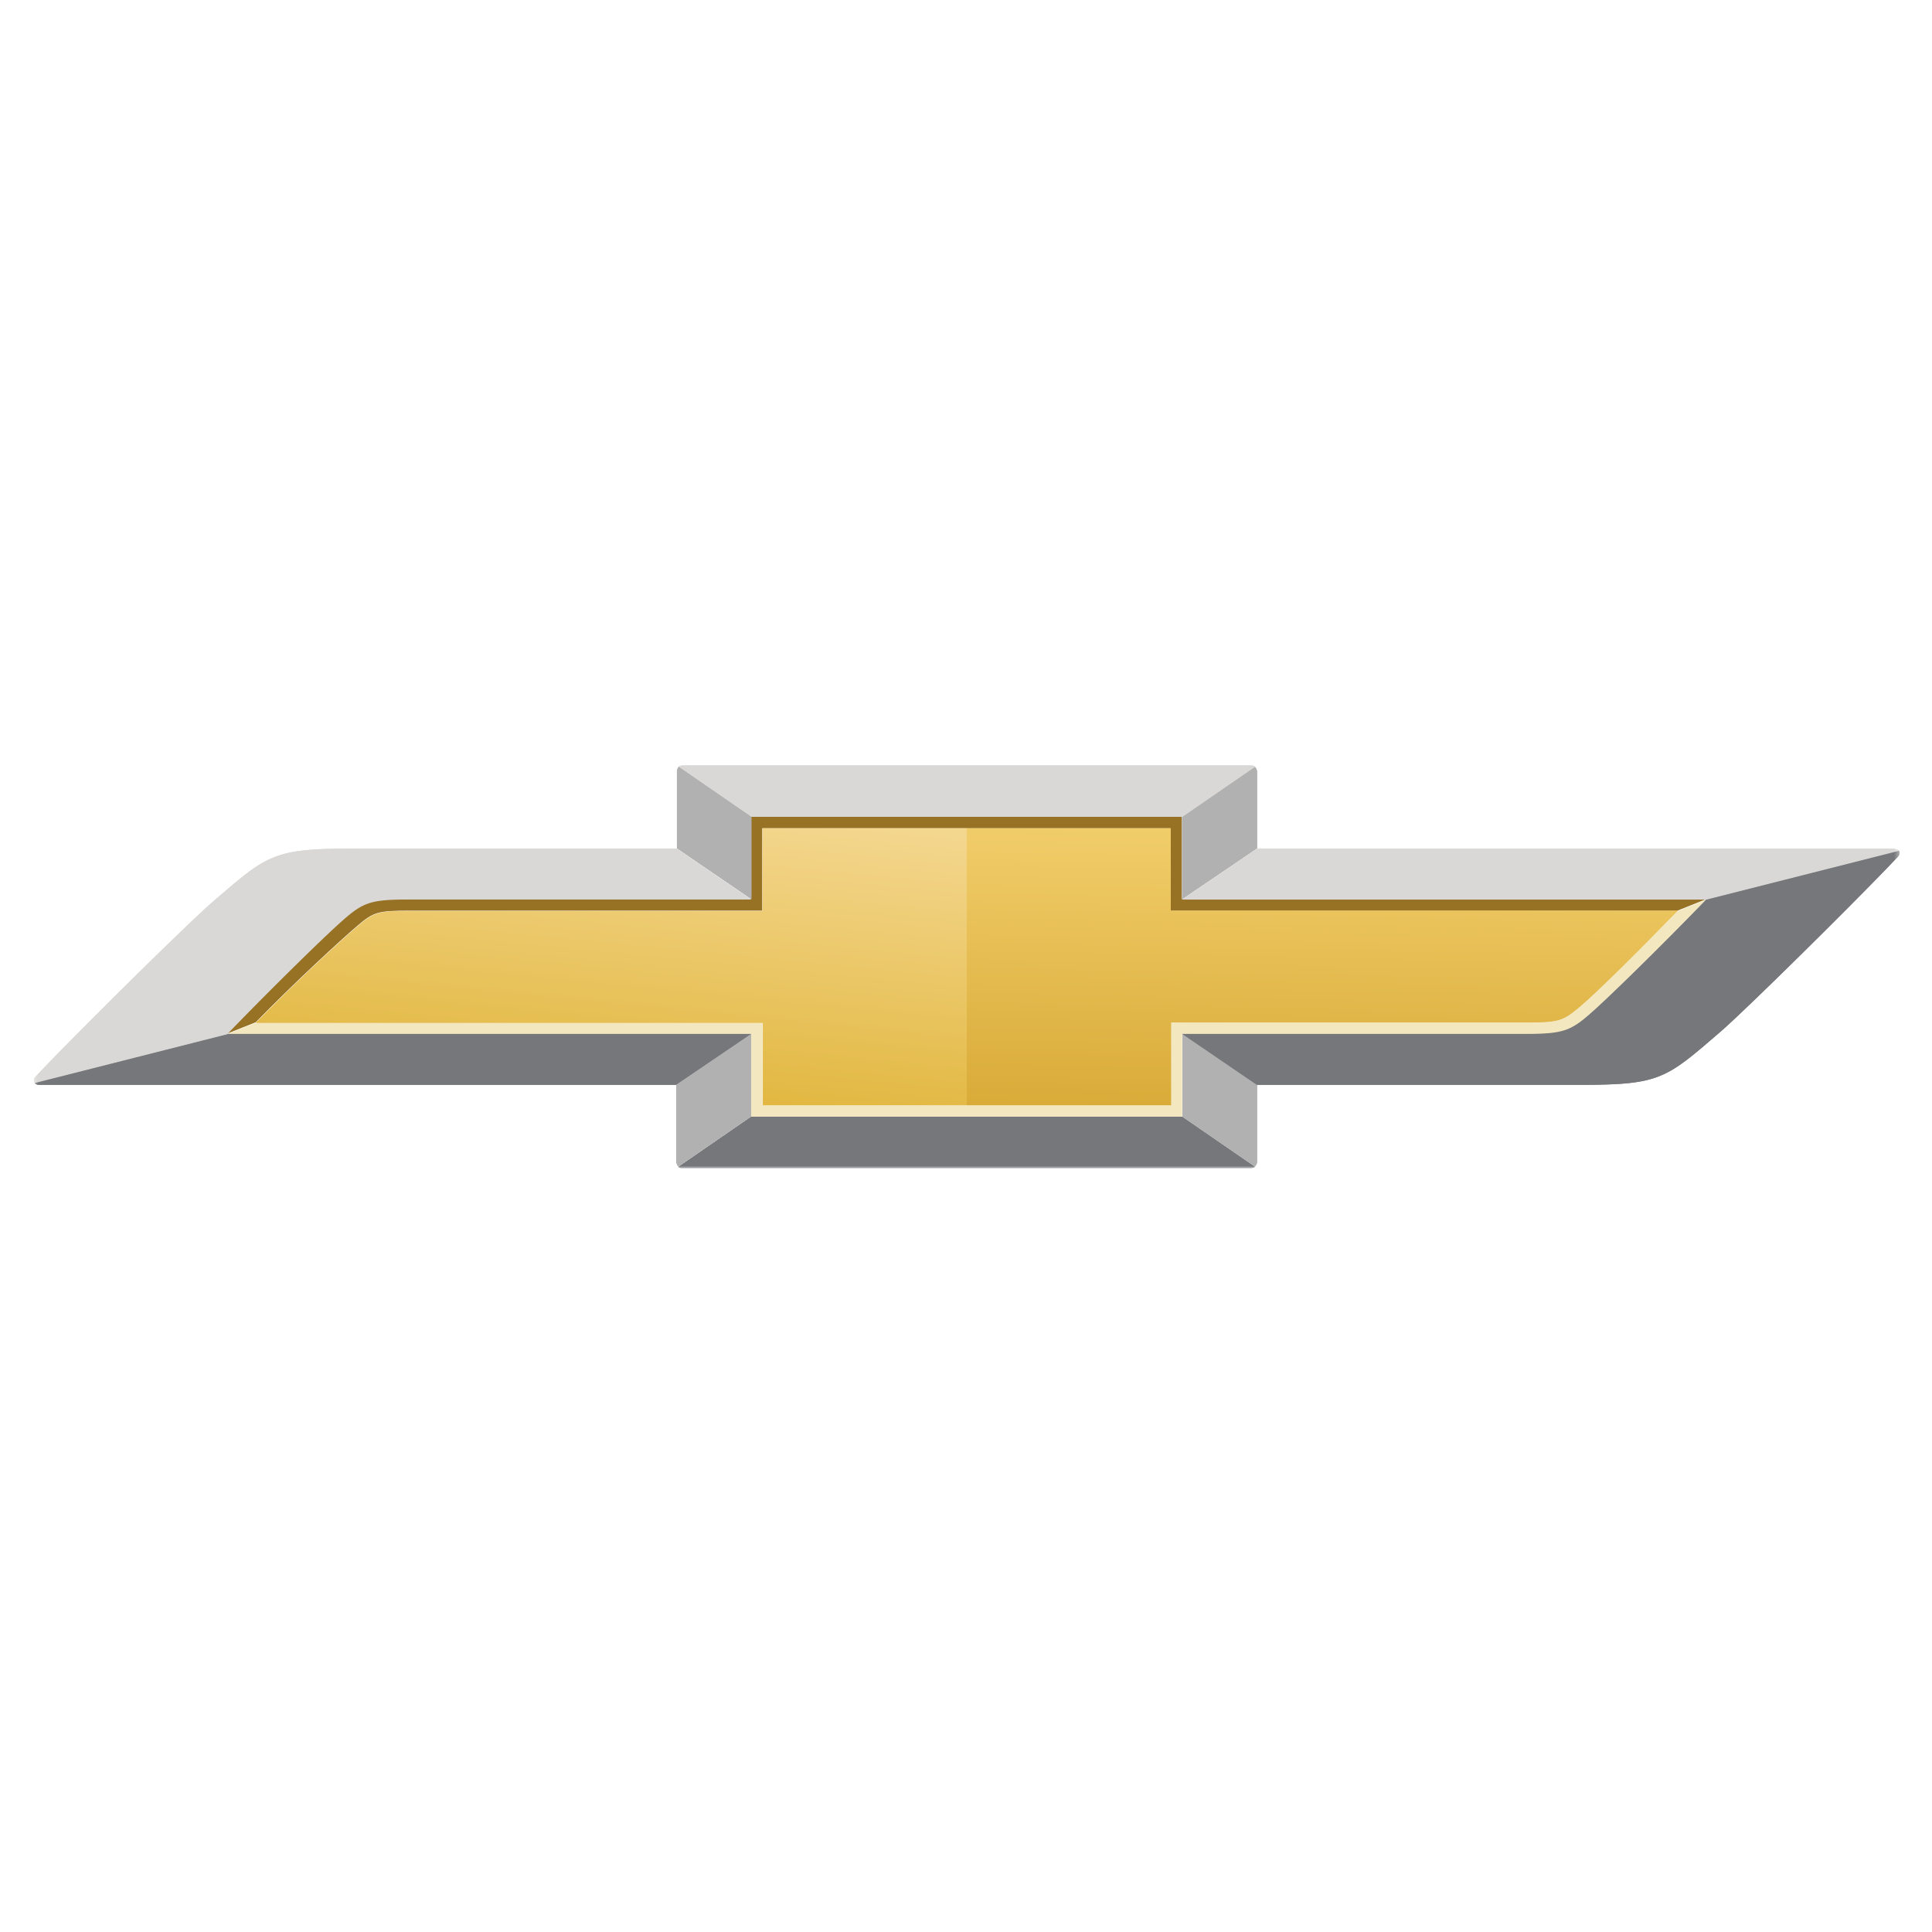 <svg fill="none" xmlns="http://www.w3.org/2000/svg" viewBox="0 0 382 382"><g clip-path="url(#a)"><mask id="b" style="mask-type:luminance" maskUnits="userSpaceOnUse" x="6" y="151" width="370" height="80"><path d="M375.615 151H6.385v80h369.23v-80Z" fill="#fff"/></mask><g mask="url(#b)"><path d="M191.169 218.535v-54.769h-40.393v16.367H81.091c-6.322 0-7.165.283-10.256 2.905-3.582 3.046-12.855 11.619-20.231 19.201h100.243v16.296h40.392-.07Z" fill="url(#c)"/><path d="M191.168 163.766v54.769h40.392v-16.367h70.317c6.323 0 7.166-.354 10.257-2.905 3.582-2.976 12.222-11.62 19.598-19.201H231.49v-16.296h-40.392.07Z" fill="url(#d)"/><path d="m133.776 214.486 14.822-10.06H44.914L6.84 214.061c.14.213.351.425.773.425h126.163Z" fill="#76777A"/><path d="M134.198 151.578s-.352.496-.352.85v15.305l14.752 10.061v-16.297l-14.4-9.919Z" fill="#B1B1B1"/><path d="M247.366 231s.562-.142.773-.284l-14.401-9.919h-85.21l-14.401 9.919c.211.213.492.284.773.284h112.466Z" fill="#76777A"/><path d="m148.528 177.853-14.752-10.061h-62.73c-17.07-.071-17.913.992-28.942 10.486-4.636 3.968-27.186 26.216-35.124 34.647a.888.888 0 0 0-.07 1.205l38.004-9.636h.351-.351c7.376-7.652 18.896-19.06 23.041-22.673 3.793-3.33 5.409-3.897 11.942-3.968h68.701-.07Z" fill="#D9D8D6"/><path d="m148.529 204.426-14.822 10.06v15.305s.14.637.421.85l14.401-9.919v-16.296Z" fill="#B1B1B1"/><path d="M248.139 230.641s.422-.496.422-.85v-15.305l-14.752-10.06v16.367l14.4 9.919-.07-.071Z" fill="#B1B1B1"/><path d="M247.366 151.289H134.97s-.561.142-.772.283l14.4 9.92h85.21l14.331-9.92s-.492-.283-.773-.283Z" fill="#D9D8D6"/><path d="m233.738 204.429 14.752 10.061h62.73c17.072.071 17.915-.992 28.943-10.486 4.637-3.968 27.184-26.216 35.123-34.647a.985.985 0 0 0 .141-1.205l-38.006 9.636c-7.375 7.652-18.895 19.06-23.04 22.673-3.793 3.33-5.409 3.897-11.941 3.968h-68.702Z" fill="#76777A"/><path d="m233.738 177.781 14.822-10.061v-15.233s-.14-.638-.421-.85l-14.401 9.919v16.296-.071Z" fill="#B1B1B1"/><path d="M374.652 167.805H248.56l-14.822 10.061h103.683l38.006-9.636c-.141-.213-.354-.354-.843-.354l.068-.071Z" fill="#D9D8D6"/><path d="M50.534 202.162c7.376-7.582 16.648-16.155 20.23-19.202 3.092-2.621 3.934-2.904 10.257-2.904h69.685V163.76h80.714v16.296h100.241l5.693-2.268H233.668v-16.296h-85.21v16.296H79.756c-6.533 0-8.148.567-11.942 3.968-4.144 3.614-15.665 15.021-23.04 22.673l5.69-2.267h.07Z" fill="#977124"/><path d="M331.732 180.06c-7.375 7.581-16.015 16.154-19.668 19.201-3.161 2.622-3.934 2.905-10.257 2.905H231.49v16.367h-80.714v-16.296H50.534l-5.69 2.267h103.685V220.8h85.209v-16.296h68.702c6.533 0 8.149-.567 11.942-3.968 4.144-3.613 15.664-15.021 23.04-22.673l-5.69 2.268v-.071Z" fill="#F3E7C0"/><path d="M191.169 218.535v-54.769h-40.393v16.367H81.091c-6.322 0-7.165.283-10.256 2.905-3.582 3.046-12.855 11.619-20.231 19.201h100.243v16.296h40.392-.07Z" fill="url(#e)"/><path d="M191.168 163.766v54.769h40.392v-16.367h70.317c6.323 0 7.166-.354 10.257-2.905 3.582-2.976 12.222-11.62 19.598-19.201H231.49v-16.296h-40.392.07Z" fill="url(#f)"/><path d="m133.776 214.486 14.822-10.06H44.914L6.84 214.061c.14.213.351.425.773.425h126.163Z" fill="#76777A"/><path d="M134.198 151.578s-.352.496-.352.85v15.305l14.752 10.061v-16.297l-14.4-9.919Z" fill="#B1B1B1"/><path d="M247.366 231s.562-.142.773-.284l-14.401-9.919h-85.21l-14.401 9.919c.211.213.492.284.773.284h112.466Z" fill="#76777A"/><path d="m148.528 177.853-14.752-10.061h-62.73c-17.07-.071-17.913.992-28.942 10.486-4.636 3.968-27.186 26.216-35.124 34.647a.888.888 0 0 0-.07 1.205l38.004-9.636h.351-.351c7.376-7.652 18.896-19.06 23.041-22.673 3.793-3.33 5.409-3.897 11.942-3.968h68.701-.07Z" fill="#D9D8D6"/><path d="m148.529 204.426-14.822 10.06v15.305s.14.637.421.85l14.401-9.919v-16.296Z" fill="#B1B1B1"/><path d="M248.139 230.641s.422-.496.422-.85v-15.305l-14.752-10.06v16.367l14.4 9.919-.07-.071Z" fill="#B1B1B1"/><path d="M247.366 151.289H134.97s-.561.142-.772.283l14.4 9.92h85.21l14.331-9.92s-.492-.283-.773-.283Z" fill="#D9D8D6"/><path d="m233.738 204.429 14.752 10.061h62.73c17.072.071 17.915-.992 28.943-10.486 4.637-3.968 27.184-26.216 35.123-34.647a.985.985 0 0 0 .141-1.205l-38.006 9.636c-7.375 7.652-18.895 19.06-23.04 22.673-3.793 3.33-5.409 3.897-11.941 3.968h-68.702Z" fill="#76777A"/><path d="m233.738 177.781 14.822-10.061v-15.233s-.14-.638-.421-.85l-14.401 9.919v16.296-.071Z" fill="#B1B1B1"/><path d="M374.652 167.805H248.56l-14.822 10.061h103.683l38.006-9.636c-.141-.213-.354-.354-.843-.354l.068-.071Z" fill="#D9D8D6"/></g></g><defs><linearGradient id="c" x1="217.118" y1="135.931" x2="208.101" y2="227.328" gradientUnits="userSpaceOnUse"><stop offset="0.34" stop-color="#F4D78F"/><stop offset="1" stop-color="#E1B63D"/></linearGradient><linearGradient id="d" x1="186.717" y1="234.511" x2="188.334" y2="152.772" gradientUnits="userSpaceOnUse"><stop stop-color="#D2A12A"/><stop offset="0.88" stop-color="#F1CD6A"/><stop offset="1" stop-color="#F1CE6C"/></linearGradient><linearGradient id="e" x1="217.118" y1="135.931" x2="208.101" y2="227.328" gradientUnits="userSpaceOnUse"><stop offset="0.34" stop-color="#F4D78F"/><stop offset="1" stop-color="#E1B63D"/></linearGradient><linearGradient id="f" x1="186.717" y1="234.511" x2="188.334" y2="152.772" gradientUnits="userSpaceOnUse"><stop stop-color="#D2A12A"/><stop offset="0.88" stop-color="#F1CD6A"/><stop offset="1" stop-color="#F1CE6C"/></linearGradient><clipPath id="a"><rect width="369.231" height="80" fill="#fff" transform="translate(6.385 151)"/></clipPath></defs></svg>